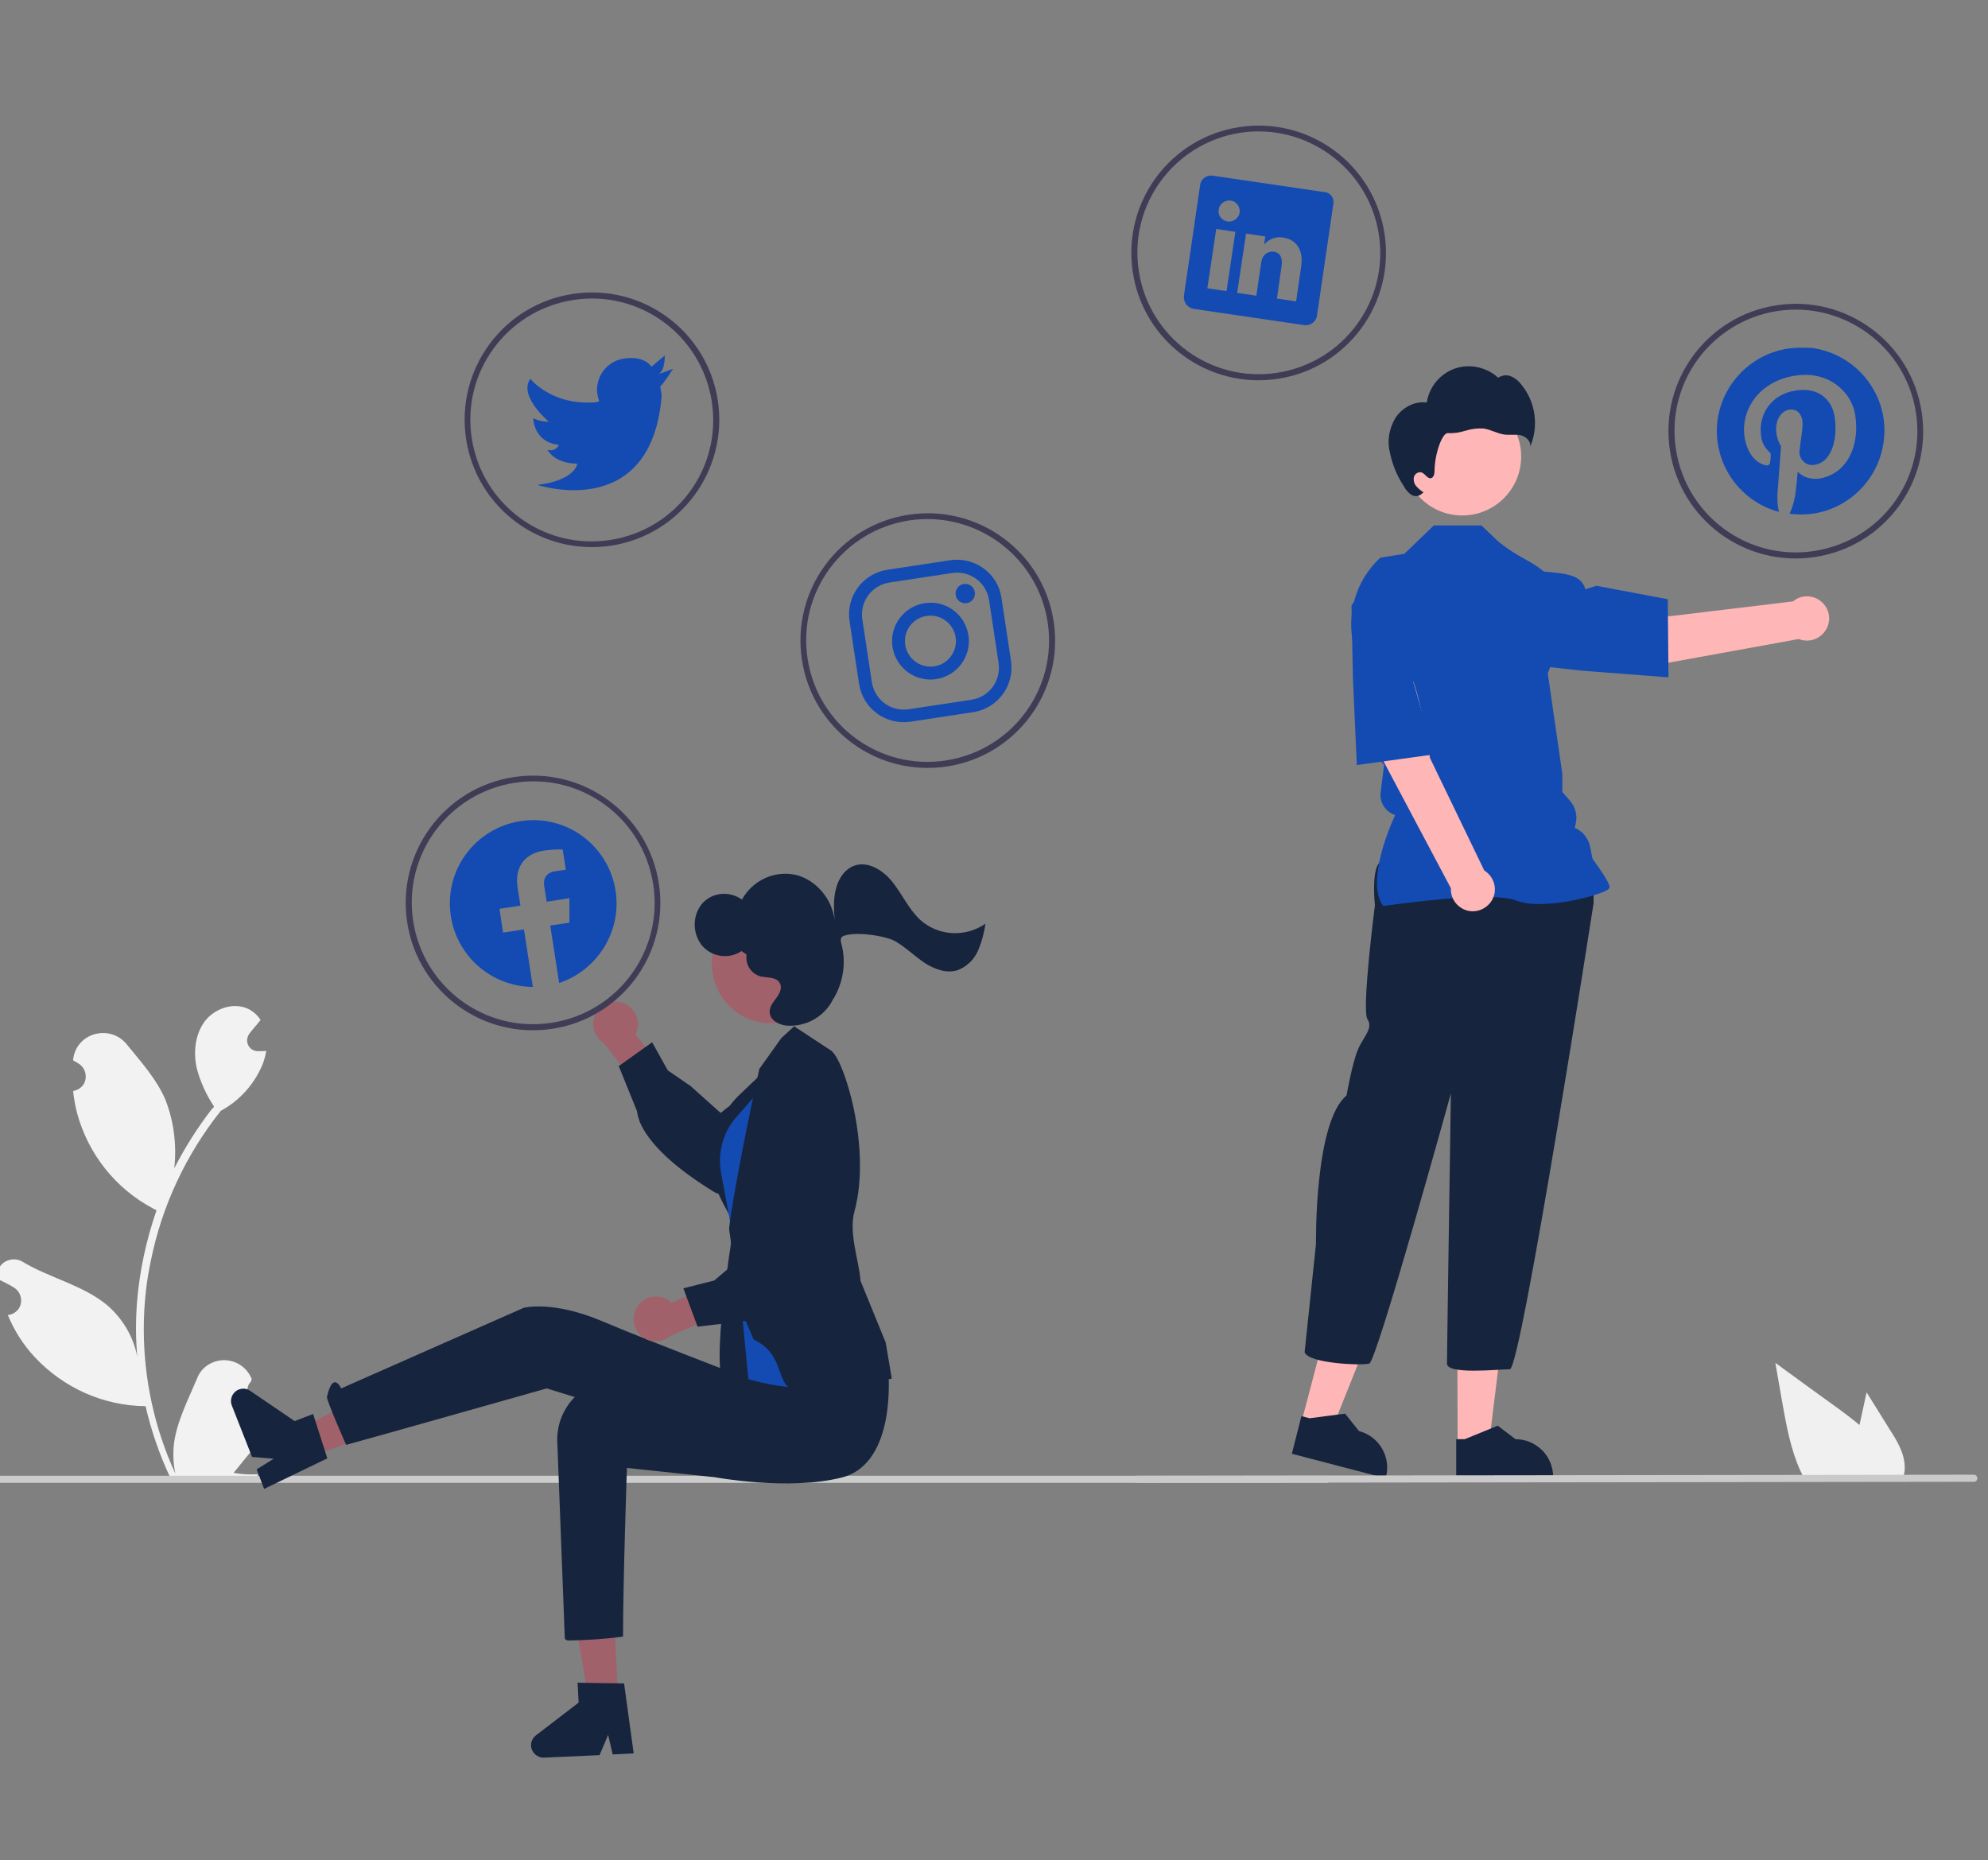 <svg xmlns="http://www.w3.org/2000/svg" xmlns:xlink="http://www.w3.org/1999/xlink" id="Layer_1" x="0px" y="0px" viewBox="0 0 560 524" style="enable-background:new 0 0 560 524;" xml:space="preserve"><rect x="0" y="0" width="560" height="524" fill="#808080" stroke="none"/><style type="text/css">	.st0{fill:#134BB3;}	.st1{fill:#16243E;}	.st2{fill:#F2F2F2;}	.st3{fill:#CCCCCC;}	.st4{fill:#A0616A;}	.st5{fill:#2F2E41;}	.st6{fill:#3F3D56;}	.st7{fill-rule:evenodd;clip-rule:evenodd;fill:#134BB3;}	.st8{fill:#FFB6B6;}	.st9{fill:#F0F0F0;}	.st10{fill:#CACACA;}</style><rect x="-24.9" y="-63.3" class="st0" width="39.1" height="32.9"></rect><rect x="21.4" y="-63.3" class="st1" width="39.5" height="32.9"></rect><path class="st2" d="M72.9,394.5c-1.7,0.1-3.1-1.2-3.2-2.9c0-0.9,0.3-1.8,1-2.4c0.1-0.3,0.1-0.5,0.2-0.8c0-0.1-0.1-0.1-0.1-0.2 c-1.8-4.2-6.7-6.2-10.9-4.4c-2,0.8-3.6,2.4-4.4,4.5c-2.5,6-5.7,12.1-6.5,18.4c-0.3,2.8-0.2,5.7,0.4,8.4c-5.9-12.8-8.9-26.7-8.9-40.8 c0-3.5,0.2-7.1,0.6-10.6c0.3-2.9,0.8-5.7,1.4-8.6c3.1-15.4,9.9-29.9,19.7-42.2c4.8-2.6,8.6-6.6,11-11.4c0.9-1.7,1.5-3.6,1.8-5.5 c-0.5,0.1-1.1,0.1-1.6,0.1c-0.2,0-0.3,0-0.5,0l-0.1,0c-1.7,0.1-3.1-1.2-3.2-2.9c0-0.7,0.2-1.5,0.7-2.1c0.2-0.3,0.5-0.6,0.7-0.9 c0.4-0.4,0.7-0.9,1.1-1.3c0,0,0.1-0.1,0.1-0.1c0.4-0.5,0.8-1,1.2-1.5c-0.7-1.1-1.7-2.1-2.9-2.8c-4.1-2.4-9.6-0.7-12.6,2.9 c-2.9,3.7-3.5,8.8-2.5,13.4c1,3.9,2.7,7.6,4.9,10.9c-0.2,0.3-0.4,0.6-0.7,0.8c-4,5.2-7.5,10.7-10.5,16.6c0.7-6.5-0.1-13.2-2.5-19.3 c-2.4-5.7-6.8-10.6-10.8-15.5c-4.7-6-14.4-3.4-15.2,4.2c0,0.1,0,0.1,0,0.2c0.6,0.3,1.2,0.7,1.7,1c1.9,1.3,2.4,3.9,1.2,5.8 c-0.7,1-1.7,1.6-2.8,1.8l-0.1,0c0.2,2.1,0.6,4.2,1.1,6.2c3.1,11.5,10.8,21.3,21.4,26.9c0.3,0.2,0.7,0.4,1,0.5 c-2.9,8.4-4.8,17.1-5.5,25.9c-0.4,5.2-0.4,10.4,0.1,15.7l0-0.2c-1.1-5.8-4.2-11-8.7-14.8c-6.7-5.5-16.2-7.6-23.5-12 c-2.2-1.4-5.2-0.8-6.6,1.4c-0.6,1-0.9,2.1-0.7,3.2c0,0.1,0,0.1,0,0.2c1.1,0.4,2.1,0.9,3.2,1.5c0.6,0.3,1.2,0.7,1.7,1 c1.9,1.3,2.4,3.9,1.2,5.8c-0.7,1-1.7,1.6-2.8,1.8l-0.1,0c-0.1,0-0.1,0-0.2,0c1.8,4.4,4.4,8.5,7.7,12c8.1,8.6,19.3,13.6,31.1,13.7h0 c1.6,6.9,3.9,13.6,6.9,20h24.5c0.1-0.3,0.2-0.6,0.2-0.8c-2.3,0.1-4.5,0-6.8-0.4c1.8-2.2,3.6-4.5,5.5-6.7c0,0,0.1-0.1,0.1-0.1 c0.9-1.1,1.9-2.3,2.8-3.4l0,0C74.1,401.3,73.7,397.9,72.9,394.5L72.9,394.5z"></path><path class="st3" d="M374.8,416.7c0,0.6-0.5,1-1,1c0,0,0,0,0,0H0.1c-0.6,0-1-0.5-1-1c0-0.6,0.5-1,1-1h373.7 C374.3,415.7,374.8,416.1,374.8,416.7C374.8,416.7,374.8,416.7,374.8,416.7z"></path><path class="st4" d="M175.4,282.5c3.3,1.1,5.1,4.7,4,7.9c-0.1,0.4-0.3,0.7-0.4,1l9,11.2l-5.4,7.1L170,293.8 c-2.9-1.9-3.8-5.8-1.9-8.7C169.6,282.7,172.6,281.6,175.4,282.5L175.4,282.5z"></path><path class="st1" d="M179.4,312.9l-5.1-12.6l9.4-6.7l4.4,7.9l6.4,4.4l8.5,7.6c2.3-1.9,20-16.1,25.7-10.1c1.4,1.4,2.1,3.3,2,5.2 c-0.4,4.6-5.2,8.5-5.4,8.6l-10.8,10.1c-0.4,0.7-4.6,7.7-9.5,8.9c-1.4,0.4-2.9,0.2-4.1-0.6c-11-6.8-18-13.4-20.6-19.4 C179.9,315.2,179.6,314.1,179.4,312.9z"></path><polygon class="st4" points="174.1,478.3 165.8,478.7 160.4,447 172.6,446.4 "></polygon><path class="st1" d="M178.5,493.9l-5.9,0.3l-1.3-5.5l-2.4,5.7l-15.6,0.7c-1.9,0.1-3.6-1.4-3.7-3.3c-0.1-1.2,0.5-2.3,1.4-3l12-9.2 l-0.3-5.6l13.1,0.2L178.5,493.9z"></path><polygon class="st4" points="87.7,410.2 84.7,402.5 113,387.2 127.3,396.2 "></polygon><path class="st1" d="M74.4,419.4l-2.1-5.5l4.8-3l-6.1-0.5l-5.7-14.5c-0.7-1.8,0.2-3.8,2-4.5c1.1-0.4,2.3-0.3,3.2,0.4l12.5,8.5l5.2-2 l4,12.5L74.4,419.4z"></path><path class="st1" d="M250.4,387.2c0,0-3.4,21.9-19.7,23.6c-16.2,1.6-31.2-5.7-31.2-5.7l-45.5-14c0,0-48.4,13.7-56.5,15.9 c0,0-5.6-12.7-5.4-13.5c1.7-7.6,4-2.4,4-2.4l51.4-22.7c0,0,8.1-2.2,22.2,3.8c14.1,6,51.8,20.3,51.8,20.3L250.4,387.2z"></path><path class="st1" d="M250.2,385.9c0,0,2.7,26.3-13.1,30.3c-15,3.8-35.8-0.1-35.8-0.1l-24.7-2.6c0,0-1.1,31.8-1.1,47.5 c-5,0.7-10.1,1-15.2,1.1c-1.1,0-1.2-0.6-1.2-0.6l-2.1-54.9c-0.6-9.4,6.6-17.6,16.1-18.2c0.6,0,1.1,0,1.7,0c1.2,0,2.4,0.1,3.7,0.2 c15.2,1.5,34.1-1.6,34.1-1.6L250.2,385.9z"></path><path class="st1" d="M206.3,347.8c0,0-6.4,38.8-2.1,42c4.3,3.1,10.3,3.1,10.3,3.1l1.4-21.5L206.3,347.8z"></path><path class="st1" d="M217,300.1l-8.6,8.2c-8.2,7.8-10.2,20.1-5,30.1l4.1,7.8L217,300.1z"></path><path class="st0" d="M219,301.4l-11.6,13.3c-2.6,2.9-4.1,6.5-4.5,10.4l0,0c-0.2,1.7-0.1,3.5,0.2,5.2l4.4,23.8l3.3,34.4 c0,0,25.5,7.7,28.1-4.2S219,301.4,219,301.4z"></path><path class="st1" d="M212.3,377.3l-3.7-8.6l-3.2-22.3c-0.2-1.3,3.4-22.5,8.5-45.3l6.2-8.7l3.6-3.3l10.2,6.7 c3.7,1.9,11.7,27.4,6.8,45.4c-1.7,6.2,1.3,13.9,1.7,19.6l7.1,17.4l1.7,10.1l-0.3,0.1c-0.3,0.1-4.4,0.7-21.1,3.4 C216,394.2,223.6,382.8,212.3,377.3z"></path><path class="st4" d="M179.6,368c1.9-2.9,5.8-3.7,8.7-1.7c0.3,0.2,0.6,0.4,0.9,0.7l13.1-5.8l5.4,7.1l-18.7,7.9 c-2.6,2.3-6.6,2.2-8.9-0.4C178.2,373.6,177.9,370.4,179.6,368L179.6,368z"></path><path class="st1" d="M210,372.1l-13.5,1.6l-4-10.8l8.7-2.2l5.9-5l9.5-6.2c-1.2-2.7-10.3-23.6-3-27.4c1.7-1,3.7-1.2,5.6-0.5 c4.3,1.5,6.8,7.3,6.9,7.5l6.9,13c0.6,0.6,6.2,6.5,6.2,11.5c0,1.4-0.6,2.8-1.7,3.8c-9.4,8.8-17.7,13.9-24.2,14.8 C212.3,372.2,211.1,372.2,210,372.1z"></path><ellipse transform="matrix(0.993 -0.119 0.119 0.993 -30.758 27.716)" class="st4" cx="216.8" cy="271.5" rx="16.3" ry="16.7"></ellipse><path class="st1" d="M259.2,259.1c-3.1-2.9-5-7-7.6-10.4c-2.6-3.4-6.9-6.2-10.8-4.9c-2.7,0.9-4.6,3.6-5.3,6.5 c-0.8,2.9-0.6,5.9-0.4,8.9c-0.7-6.1-5.4-11.5-11.1-12.8c-6-1.2-12,1.6-15,7c-3.5-2.5-8.3-2.1-11.2,1.1c-2.8,3.4-2.8,8.3-0.1,11.8 c2.8,3.3,7.6,4,11.2,1.6l1.4,1c-0.4,2.7,1.2,5.3,3.8,6.1c2,0.5,4.7,0.1,5.6,2c0.7,1.3-0.1,2.9-1,4.1c-0.9,1.2-1.9,2.4-1.9,4 c0.1,2.3,2.6,3.6,4.8,3.8c5.4,0.4,10.6-2.5,13-7.3c0-0.1,0.1-0.2,0.2-0.3c2.8-4.7,3.6-10.3,2.2-15.5c-0.3-1-0.2-1.8,0.5-2.1 c3-1.4,11.9-0.2,14.8,1.5c2.9,1.7,5.3,4.1,8.1,6c2.8,1.8,6.2,3.1,9.3,2.1c2.5-0.9,4.6-2.9,5.7-5.3c1.1-2.5,1.8-5.1,2.2-7.8 C271.9,264.1,264.3,263.7,259.2,259.1z"></path><path class="st5" d="M261.7,367.6L261.7,367.6L261.7,367.6L261.7,367.6z"></path><path class="st6" d="M155.6,289.8c-19.6,3-37.9-10.4-40.9-30c-3-19.6,10.4-37.9,30-40.9c19.6-3,37.9,10.4,40.9,30 S175.2,286.8,155.6,289.8C155.6,289.8,155.6,289.8,155.6,289.8z M145,220.5c-18.7,2.9-31.5,20.3-28.6,39s20.3,31.5,39,28.6 c18.7-2.9,31.5-20.3,28.6-39S163.7,217.6,145,220.5L145,220.5z"></path><path class="st6" d="M172.2,153.7c-19.6,3-37.9-10.4-40.9-30c-3-19.6,10.4-37.9,30-40.9c19.6-3,37.9,10.4,40.9,30 S191.7,150.7,172.2,153.7C172.2,153.7,172.2,153.7,172.2,153.7z M161.5,84.5c-18.7,2.9-31.5,20.3-28.6,39 c2.9,18.7,20.3,31.5,39,28.6s31.5-20.3,28.6-39S180.2,81.6,161.5,84.5L161.5,84.5z"></path><path class="st6" d="M266.8,215.9c-19.6,3-37.9-10.4-40.9-30s10.4-37.9,30-40.9c19.6-3,37.9,10.4,40.9,30 C299.8,194.6,286.4,212.9,266.8,215.9L266.8,215.9z M256.1,146.6c-18.7,2.9-31.5,20.3-28.6,39c2.9,18.7,20.3,31.5,39,28.6 c18.7-2.9,31.5-20.3,28.6-39v0C292.2,156.6,274.8,143.8,256.1,146.6L256.1,146.6z"></path><path class="st6" d="M360,106.7c-19.6,3-37.9-10.4-40.9-30s10.4-37.9,30-40.9c19.6-3,37.9,10.4,40.9,30S379.6,103.7,360,106.7 L360,106.7z M349.4,37.4c-18.7,2.9-31.5,20.3-28.6,39c2.9,18.7,20.3,31.5,39,28.6c18.7-2.9,31.5-20.3,28.6-39c0,0,0,0,0,0 C385.5,47.4,368,34.6,349.4,37.4L349.4,37.4z"></path><path class="st6" d="M511.3,156.9c-19.6,3-37.9-10.4-40.9-30c-3-19.6,10.4-37.9,30-40.9c19.6-3,37.9,10.4,40.9,30c0,0,0,0,0,0 C544.4,135.6,530.9,153.9,511.3,156.9z M500.7,87.6c-18.7,2.9-31.5,20.3-28.6,39c2.9,18.7,20.3,31.5,39,28.6 c18.7-2.9,31.5-20.3,28.6-39v0C536.8,97.6,519.4,84.8,500.7,87.6C500.7,87.6,500.7,87.6,500.7,87.6L500.7,87.6z"></path><path class="st0" d="M185.5,105.4l4.1-1.5c0,0-2.9,4.5-3.6,4.9l0,0c0.1,0.9,0.2,1.7,0.4,2.5c-2.8,36-35,25.3-35,25.3 c10.9-1.4,11.2-6,11.2-6c-6.5,0-8.4-3.9-8.4-3.9c1.3,0.4,2.7-0.1,3.2-1.4c-7.1-0.7-7.2-7.5-7.2-7.5c1.4,0.7,2.9,1,4.4,1 c-0.9-0.8-8.5-7.5-5.2-12.1c0,0,6,7.7,18.6,6.6l0.8-0.3c-0.2-0.6-0.4-1.2-0.5-1.8c-0.8-4.9,2.6-9.5,7.5-10.2l0,0 c5.9-0.9,7.7,2.3,7.7,2.3l3.8-3.2C187.2,100,187.5,104.2,185.5,105.4z"></path><path class="st0" d="M268.3,161.4c4.9-0.7,9.5,2.6,10.3,7.6l2.7,17.8c0.7,4.9-2.6,9.5-7.6,10.3l-17.8,2.7c-4.9,0.7-9.5-2.6-10.3-7.6 l-2.7-17.8c-0.7-4.9,2.6-9.5,7.6-10.3L268.3,161.4 M267.7,157.8l-17.8,2.7c-6.9,1.1-11.6,7.5-10.6,14.4l2.7,17.8 c1.1,6.9,7.5,11.6,14.4,10.6l17.8-2.7c6.9-1.1,11.6-7.5,10.6-14.4l-2.7-17.8C281.1,161.5,274.6,156.8,267.7,157.8z"></path><path class="st0" d="M272.3,169.9c-1.5,0.2-2.9-0.8-3.1-2.3c-0.2-1.5,0.8-2.9,2.3-3.1c1.5-0.2,2.9,0.8,3.1,2.3 C274.8,168.3,273.8,169.7,272.3,169.9L272.3,169.9z"></path><path class="st0" d="M261,173.5c3.9-0.6,7.6,2.1,8.2,6c0.6,3.9-2.1,7.6-6,8.2c-3.9,0.6-7.6-2.1-8.2-6 C254.4,177.7,257.1,174.1,261,173.5L261,173.5L261,173.5 M260.5,169.9c-5.9,0.9-10,6.4-9.1,12.3c0.9,5.9,6.4,10,12.3,9.1 c5.9-0.9,10-6.4,9.1-12.3l0,0l0,0C271.9,173,266.4,169,260.5,169.9L260.5,169.9z"></path><path class="st0" d="M503.6,98.2c-12.8,2-21.7,14-19.7,26.8c1.4,9.2,8.2,16.8,17.2,19.2c-0.4-1.8-0.5-3.6-0.4-5.4 c0.2-2,1-13.1,1-13.1c-0.7-1.1-1.1-2.3-1.3-3.6c-0.5-3.4,1.1-6.3,3.6-6.7c2.1-0.3,3.4,1.1,3.7,3c0.3,2.1-0.5,5.5-0.8,8.6 c-0.2,2,1.3,3.8,3.3,4c0.4,0,0.7,0,1.1-0.1c4.4-0.7,6.5-6.8,5.5-13.5c-0.8-5.1-4.8-8.4-11-7.4c-7.1,1.1-10.6,7-9.7,12.9 c0.2,1.7,1,3.2,2.2,4.3c0.4,0.3,0.6,0.8,0.5,1.2c0,0.4-0.1,1.5-0.2,1.9c0,0.4-0.4,0.8-0.8,0.8c-0.1,0-0.2,0-0.3,0 c-3.5-0.8-5.5-4.1-6.1-8.2c-1-6.6,3.3-15.4,14.4-17.1c8.9-1.4,15.7,4.2,16.8,11.1c1.4,9.1-2.6,16.7-10.1,17.9 c-2.5,0.4-5.1-0.6-6.1-2c0,0-0.5,5.6-0.7,6.6c-0.3,1.8-0.8,3.6-1.6,5.3c12.9,1.8,24.7-7.3,26.5-20.2c1.8-12.9-7.3-24.7-20.2-26.5 C508.1,97.9,505.8,97.9,503.6,98.2L503.6,98.2z"></path><path class="st0" d="M373,54.1l-31.3-4.6c-1.7-0.3-3.3,0.8-3.6,2.4l0,0l-4.6,31.4c-0.2,1.8,1,3.4,2.7,3.7l31.3,4.6 c1.7,0.2,3.3-1.1,3.5-2.8l4.6-31.4c0.3-1.6-0.8-3.1-2.4-3.3l0,0C373.1,54.1,373.1,54.1,373,54.1z M345.5,82l-5.4-0.8l2.5-16.7 l5.4,0.8L345.5,82z M345.8,62.4L345.8,62.4c-1.7-0.3-2.8-1.8-2.5-3.4c0.2-1.6,1.8-2.7,3.4-2.5c1.6,0.2,2.7,1.8,2.5,3.4 C348.9,61.5,347.4,62.6,345.8,62.4z M365.1,84.9l-5.4-0.8l1.3-9.1c0.3-2.2-0.2-3.8-2.2-4.1c-1.2-0.2-2.5,0.5-3.1,1.6 c-0.2,0.4-0.3,0.8-0.4,1.3l-1.4,9.5l-5.4-0.8l2.5-16.7l5.4,0.8l-0.3,2.3c1.3-1.6,3.3-2.3,5.3-2c3.5,0.5,5.9,3.2,5.1,8.3L365.1,84.9z "></path><path class="st7" d="M173.4,250.9c-2-12.8-13.9-21.6-26.8-19.6c-12.8,2-21.6,13.9-19.6,26.8c1.8,11.4,11.5,19.8,23.1,19.9l-2.5-16.2 l-5.9,0.9l-1-6.7l5.9-0.9l-0.8-5.1c-0.9-5.8,2.1-9.6,7.4-10.4c1.7-0.2,3.5-0.4,5.3-0.3l0.9,5.7l-2.9,0.4c-2.9,0.4-3.5,2.4-3.2,4.2 l0.7,4.4l6.4-1l0,6.9l-5.4,0.8l2.5,16.2C168.3,273.3,175.2,262.3,173.4,250.9L173.4,250.9z"></path><polygon class="st8" points="366.6,400.6 375.1,402.8 387.9,370.8 375.3,367.5 "></polygon><path class="st1" d="M363.9,409.5l26.4,6.9l0.1-0.3c1.5-5.7-1.9-11.5-7.6-13l0,0l-3.9-4.9l-10,1.3l-2.3-0.6L363.9,409.5z"></path><polygon class="st8" points="410.6,407 419.4,407 423.6,372.8 410.5,372.8 "></polygon><path class="st1" d="M410.2,416.3l27.3,0v-0.3c0-5.9-4.8-10.6-10.6-10.6h0l-5-3.8l-9.3,3.8l-2.4,0L410.2,416.3z"></path><path class="st1" d="M388.4,243.2c-2.1,2.7-1.1,11.8-1.1,11.8s-3.8,29.5-2.1,32.1s-1.1,4.8-2.7,8.6c-1.6,3.8-3.2,12.9-3.2,12.9 c-9.1,7.5-8.6,41.8-8.6,41.8l-3.2,30.5c1.1,3.2,16.1,3.8,18.2,3.2c2.1-0.5,23-76.1,23-76.1s-1.1,72.9-1.1,76.1s14.5,1.6,17.7,1.6 s23.6-131.3,23.6-131.3V247l-2.7-3.8C446.2,243.2,390.5,240.6,388.4,243.2z"></path><circle class="st8" cx="411.9" cy="128.6" r="16.6"></circle><path class="st0" d="M389.6,255.1l-0.1-0.1c-4.8-6.8,2.4-23.1,3.5-25.4l0,0c-2.7-0.9-4.4-3.5-4.1-6.3l0.5-4l0.5-3.9l-3.5-3.5l0-0.1 l-2-17.8l-3-11.8c-2.3-9.1,0.5-18.7,7.4-25.1l6.8-1.1l8.3-8h13.4l4.6,4.4c9,7.4,11.2,4.2,21.4,18.1l-7.3,19.2l4.1,28.3l0,5.1 l2.1,2.4c1.5,1.7,2.2,4.1,1.7,6.3l-0.3,1.4l0,0c2.2,0.9,3.8,2.9,4.3,5.2l0.7,3.5c0.6,0.8,4.8,6.5,4.8,8c0,0.2-0.2,0.5-0.5,0.7 c-2.9,1.9-18.7,5.9-25.7,3.1c-7.5-3-37.2,1.5-37.5,1.5L389.6,255.1z"></path><path class="st8" d="M381.2,187.7L395,185c5.1,7.6,7.8,28.5,7.8,28.5l15.3,31.7c2.9,1.8,3.9,5.6,2.1,8.5c-1.8,2.9-5.6,3.9-8.5,2.1 c-2-1.2-3.1-3.3-3-5.6l-19.9-37.5L381.2,187.7z"></path><path class="st0" d="M381.1,191l-0.4-20.5l6.5-8.7c2.6-3.5,7-5.2,11.2-4.4l0,0c5.9,1.2,9.9,6.7,9.1,12.6c-1.1,8.7-3.6,19.6-9.3,22 l-0.1,0l5.9,20.5l-21.8,3L381.1,191z"></path><path class="st8" d="M470.2,173.6c0,0-20.6-4.2-29.5-1.9l-2,13.9l25.1,2.2l42.9-7.8c3.2,1.3,6.8-0.3,8.1-3.5 c1.3-3.2-0.3-6.8-3.5-8.1c-2.1-0.8-4.5-0.5-6.2,1L470.2,173.6z"></path><path class="st0" d="M445.3,188.9l-20.4-2.3l-7.8-7.6c-3.1-3-4.2-7.6-2.9-11.7l0,0c1.9-5.7,7.9-8.9,13.7-7.4 c8.5,2.2,17,0.1,18.7,6.1l3.1-1l20.1,3.8l0.2,22L445.3,188.9z"></path><path class="st1" d="M393.1,117.7c1.9-2.9,5.4-4.8,8.8-4.3c1-6.5,7-11.1,13.6-10.1c2.4,0.4,4.7,1.4,6.5,3.1c1.1-0.7,2.4-0.9,3.6-0.4 c1.2,0.5,2.2,1.3,3,2.4c4,4.9,4.9,11.7,2.4,17.5c0.4-1.5-1.1-2.9-2.6-3.3c-1.5-0.3-3.1,0-4.7-0.2c-2-0.3-3.8-1.4-5.8-1.7 c-1.7-0.1-3.4,0.1-5,0.6c-1.6,0.5-3.3,0.8-5,0.7c-1.7-0.2-3.8,6.1-3.8,10.6c0,0.8-0.2,1.9-1,2.1c-1,0.2-1.6-1.2-2.6-1.6 c-0.9-0.3-1.9,0.3-2.2,1.2c-0.2,0.9,0,1.9,0.6,2.6c0.6,0.7,1.3,1.3,2.1,1.8l-0.4,0.3c-0.8,0.8-2,1-3,0.4c-0.9-0.6-1.7-1.5-2.2-2.5 c-1.9-2.9-3.2-6.1-3.9-9.5C390.7,124.2,391.3,120.7,393.1,117.7z"></path><path class="st9" d="M532.4,402.8l-6.6-10.6l-1.3,6c-0.2,1.1-0.5,2.1-0.7,3.2c-1.9-1.6-3.9-3.1-5.8-4.5c-6-4.3-12-8.7-17.9-13 l1.9,10.9c1.2,6.7,2.4,13.5,5.2,19.6c0.3,0.7,0.7,1.4,1,2H536c0.2-0.6,0.4-1.3,0.5-1.9c0,0,0-0.1,0-0.1 C536.9,410.2,534.7,406.3,532.4,402.8z"></path><path class="st10" d="M556,417.4l-235.6,0.3c-0.6,0-1-0.5-1-1c0-0.6,0.5-1,1-1c0,0,0,0,0,0l235.6-0.3c0.6,0,1,0.5,1,1 C557,417,556.6,417.4,556,417.4C556,417.4,556,417.4,556,417.4z"></path></svg>